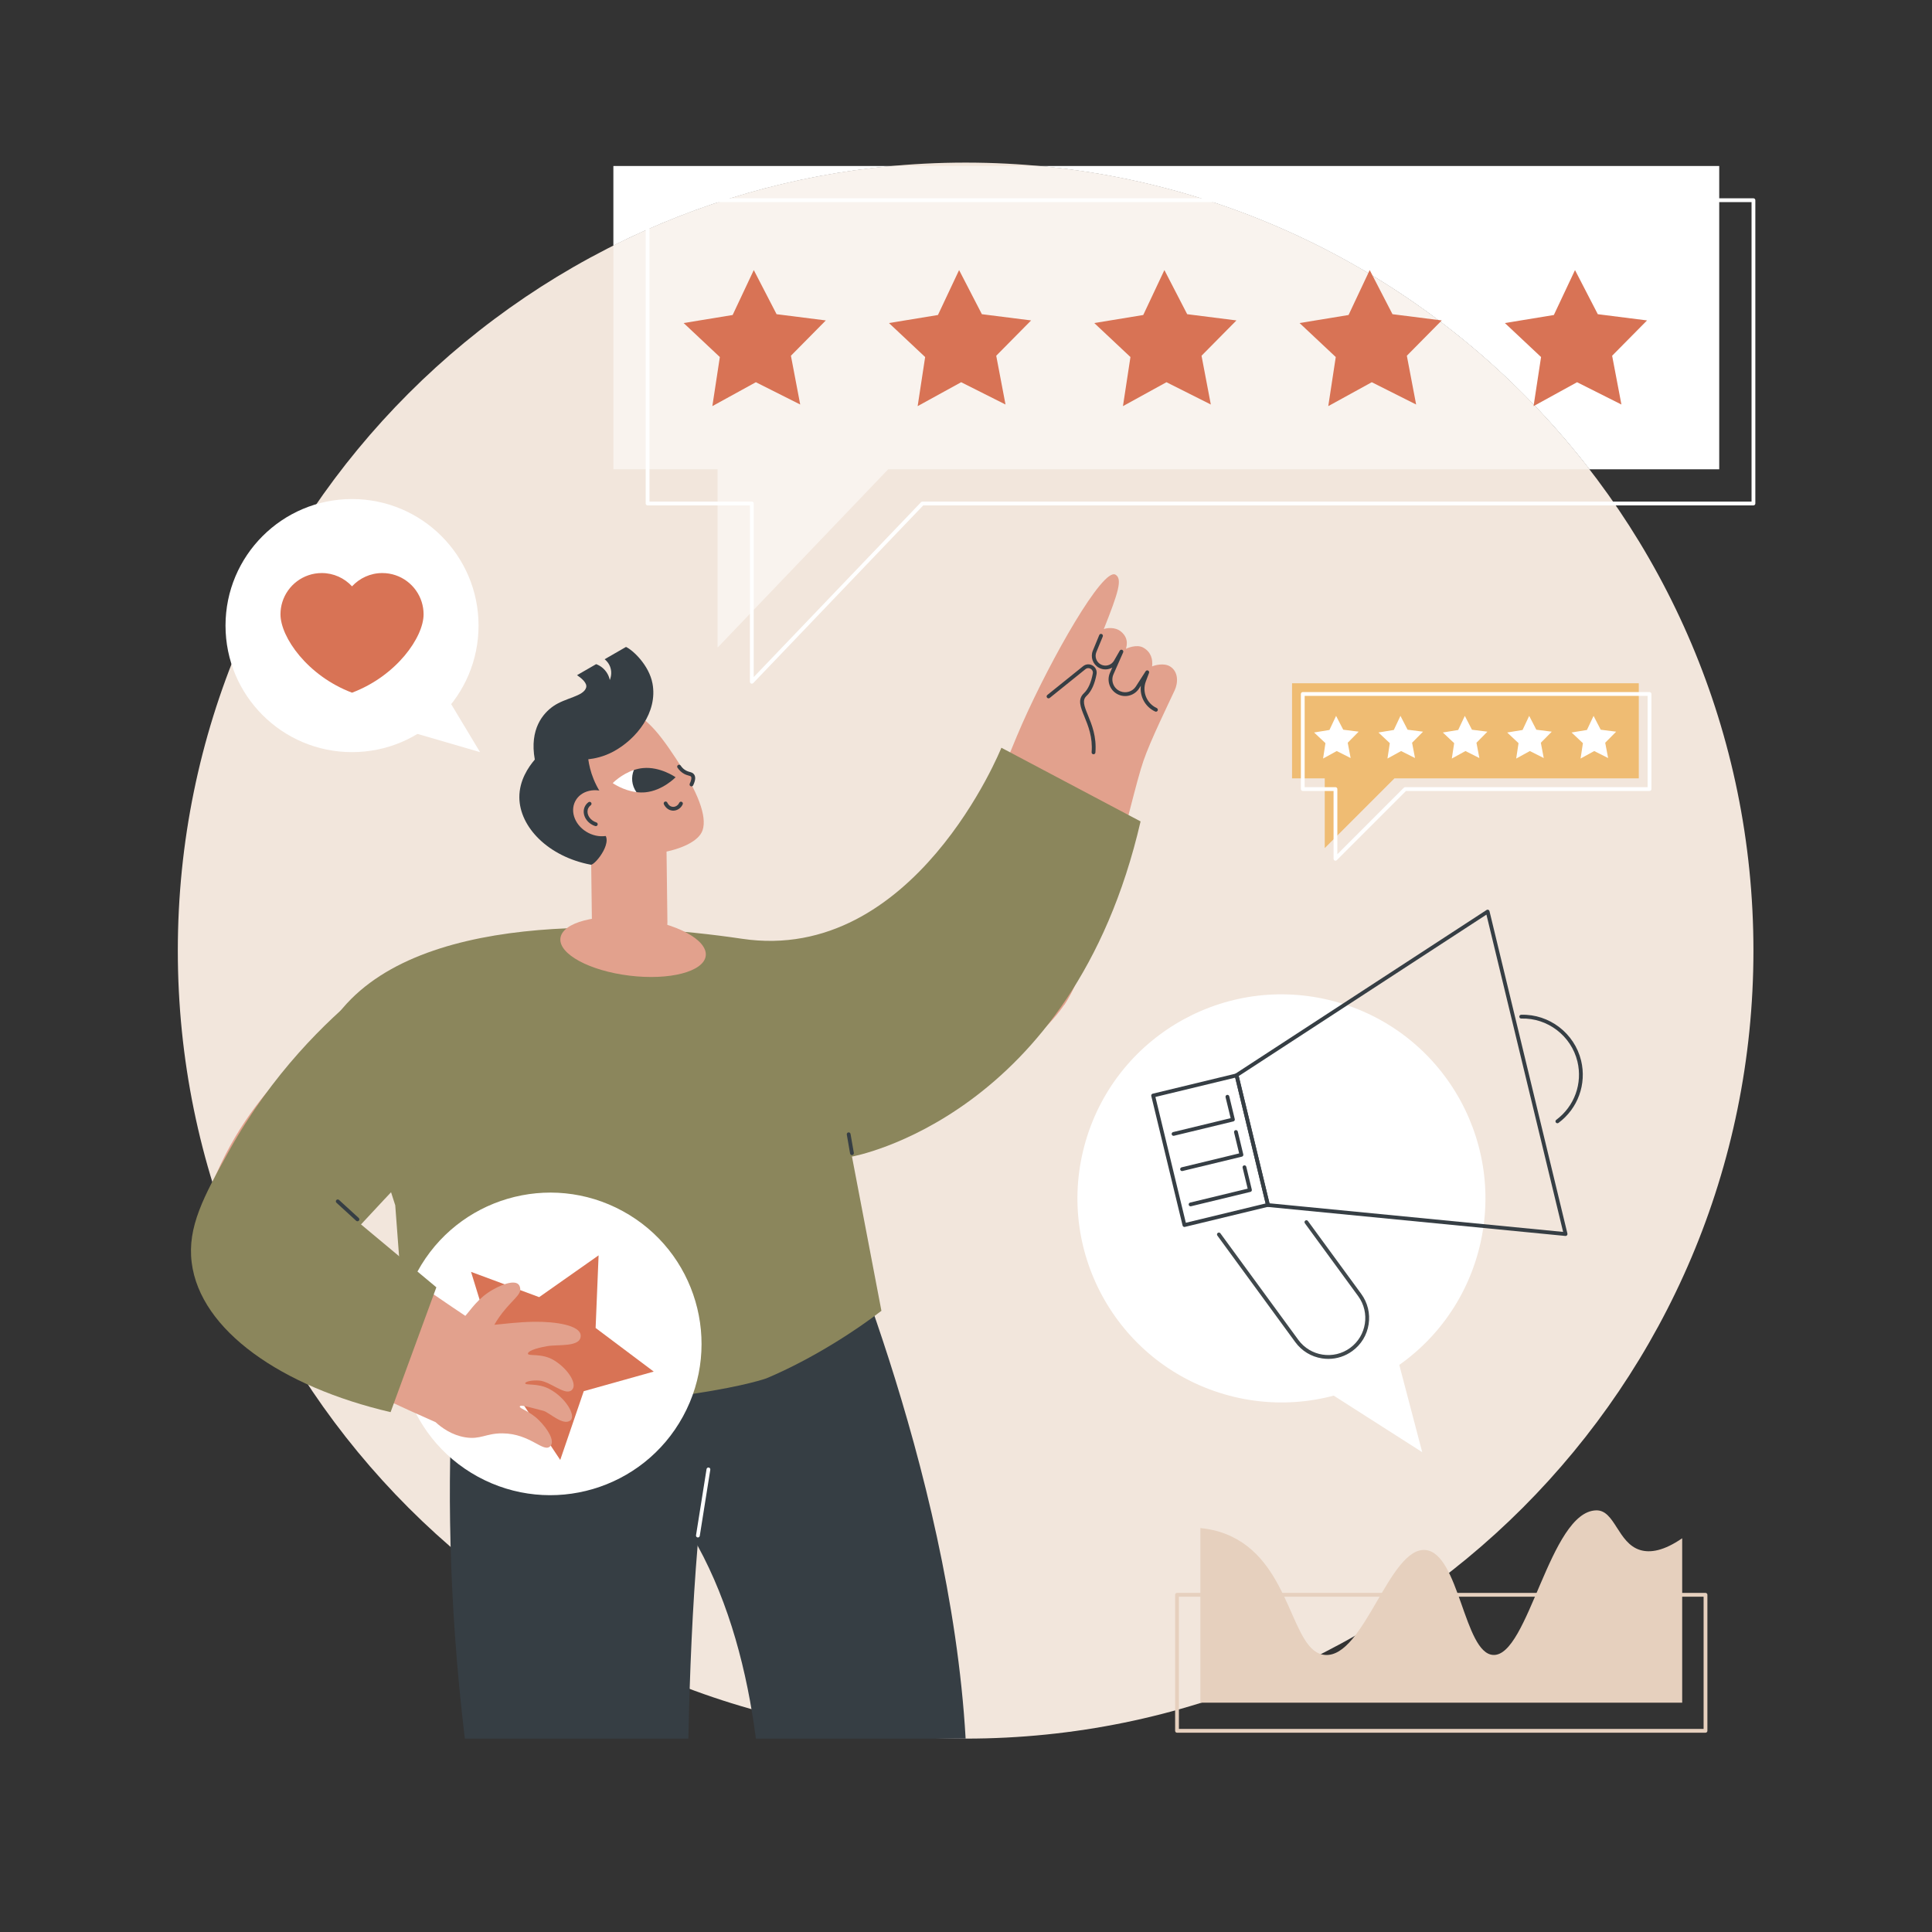 <svg xmlns="http://www.w3.org/2000/svg" xmlns:xlink="http://www.w3.org/1999/xlink" width="1080" zoomAndPan="magnify" viewBox="0 0 810 810" height="1080" preserveAspectRatio="xMidYMid meet" version="1.0"><rect x="0" y="0" width="810" height="810" fill="#333333" stroke="none"/><defs><clipPath id="e4f589e61f"><path d="M 74 68.172 L 736 68.172 L 736 728.922 L 74 728.922 Z M 74 68.172 " clip-rule="nonzero"/></clipPath><clipPath id="b315cf8920"><path d="M 253 496 L 405 496 L 405 728.922 L 253 728.922 Z M 253 496 " clip-rule="nonzero"/></clipPath><clipPath id="461f8768c2"><path d="M 188 512 L 304 512 L 304 728.922 L 188 728.922 Z M 188 512 " clip-rule="nonzero"/></clipPath></defs><g clip-path="url(#e4f589e61f)"><path fill="#f2e6dc" d="M 735.137 398.547 C 735.137 581.008 587.258 728.922 404.844 728.922 C 222.43 728.922 74.551 581.008 74.551 398.547 C 74.551 216.086 222.43 68.172 404.844 68.172 C 587.258 68.172 735.137 216.086 735.137 398.547 " fill-opacity="1" fill-rule="nonzero"/></g><g clip-path="url(#b315cf8920)"><path fill="#363e44" d="M 404.844 728.922 L 316.914 728.922 C 313.246 700.699 305.859 672.445 292.48 648.031 C 285.293 634.922 276.383 622.914 265.391 612.621 L 255.125 519.191 L 253.855 507.715 L 345.367 496.48 C 345.367 496.48 398.332 614.578 404.844 728.922 " fill-opacity="1" fill-rule="nonzero"/></g><g clip-path="url(#461f8768c2)"><path fill="#363e44" d="M 303.09 577.473 C 298.18 596.086 294.781 620.621 292.48 648.031 C 290.352 673.344 289.164 701.113 288.605 728.922 L 194.883 728.922 C 180.469 608.887 195.398 529.262 195.398 529.262 L 255.125 519.191 L 294.465 512.551 L 303.09 577.473 " fill-opacity="1" fill-rule="nonzero"/></g><path fill="#ffffff" d="M 292.598 644.586 C 292.555 644.586 292.516 644.582 292.473 644.574 C 292.039 644.508 291.742 644.098 291.812 643.664 L 296.223 615.934 C 296.293 615.5 296.703 615.199 297.137 615.27 C 297.57 615.34 297.863 615.746 297.797 616.184 L 293.383 643.914 C 293.32 644.309 292.984 644.586 292.598 644.586 " fill-opacity="1" fill-rule="nonzero"/><path fill="#e2a18d" d="M 349.242 484.906 C 378.781 469.809 466.699 431.465 450.199 394.723 C 436.551 364.332 352.574 405.453 322.27 418.539 C 331.258 440.66 340.25 462.781 349.242 484.906 " fill-opacity="1" fill-rule="nonzero"/><path fill="#e2a18d" d="M 387.867 408.754 C 387.867 408.754 417.266 328.918 428.699 303.137 C 440.703 276.059 462.367 237.836 467.672 240.938 C 470.699 242.699 468.824 248.523 462.77 263.758 C 463.844 263.297 467.449 262.695 469.984 264.793 C 473.738 267.895 472.062 271.617 472.07 272.016 C 472.422 271.828 476.543 269.91 479.41 271.566 C 482.637 273.426 483.363 276.504 483.023 279.406 C 483.91 278.969 487.984 277.742 490.652 279.469 C 494.121 281.711 493.93 286.285 492.504 289.383 C 489.883 295.066 482.328 310.414 479.375 319.051 C 473.555 336.031 460.992 399.113 446.098 421.434 C 432.141 402.871 387.867 408.754 387.867 408.754 " fill-opacity="1" fill-rule="nonzero"/><path fill="#363e44" d="M 458.461 316.23 L 458.398 316.23 C 457.961 316.195 457.633 315.809 457.668 315.371 C 458.176 309.062 456.219 304.293 454.645 300.453 C 452.988 296.41 451.68 293.215 454.477 290.586 C 456.199 288.965 457.477 286.117 458.164 282.348 C 458.34 281.402 457.82 280.719 457.273 280.395 C 456.719 280.062 455.855 279.93 455.09 280.543 L 440.098 292.617 C 439.754 292.891 439.254 292.836 438.98 292.492 C 438.703 292.152 438.758 291.652 439.098 291.375 L 454.094 279.305 C 455.246 278.375 456.812 278.266 458.086 279.027 C 459.352 279.777 459.996 281.195 459.73 282.637 C 458.973 286.801 457.566 289.863 455.566 291.746 C 453.656 293.539 454.445 295.762 456.121 299.852 C 457.758 303.844 459.793 308.812 459.254 315.5 C 459.219 315.914 458.871 316.23 458.461 316.23 " fill-opacity="1" fill-rule="nonzero"/><path fill="#363e44" d="M 484.637 298.375 C 484.523 298.375 484.414 298.352 484.305 298.305 C 480.094 296.371 477.746 291.91 478.316 287.477 L 477.574 288.633 C 475.758 291.457 472.188 292.578 469.082 291.301 C 467.336 290.582 465.984 289.223 465.277 287.469 C 464.574 285.711 464.605 283.797 465.367 282.066 L 466.332 279.883 C 464.648 280.848 462.52 280.945 460.719 279.953 C 458.164 278.555 457.078 275.465 458.184 272.773 L 460.867 266.25 C 461.031 265.844 461.496 265.656 461.906 265.816 C 462.312 265.984 462.504 266.449 462.34 266.859 L 459.656 273.379 C 458.859 275.32 459.645 277.551 461.484 278.559 C 463.438 279.633 465.93 278.934 467.043 277.004 L 469.469 272.789 C 469.676 272.422 470.141 272.285 470.52 272.477 C 470.895 272.668 471.055 273.117 470.887 273.508 L 466.828 282.707 C 466.238 284.043 466.211 285.52 466.754 286.875 C 467.297 288.227 468.344 289.277 469.688 289.828 C 472.082 290.812 474.836 289.949 476.238 287.77 L 480.32 281.418 C 480.539 281.074 480.984 280.949 481.344 281.133 C 481.707 281.316 481.879 281.746 481.734 282.129 L 480.383 285.727 C 478.758 290.047 480.773 294.934 484.969 296.855 C 485.367 297.035 485.543 297.508 485.363 297.91 C 485.227 298.203 484.941 298.375 484.637 298.375 " fill-opacity="1" fill-rule="nonzero"/><path fill="#8b865c" d="M 165.707 505.312 L 140.473 426.793 C 172.625 381.648 262.469 386.34 311.078 393.582 C 383.379 404.359 419.836 313.496 419.836 313.496 L 478.191 344.383 C 449.477 468.57 357.191 484.906 357.191 484.906 L 369.539 549.562 C 359.781 557.137 341.227 569.484 321.391 577.848 C 321.391 577.848 288.504 590.203 177.5 592.367 L 169.766 559.367 L 165.707 505.312 " fill-opacity="1" fill-rule="nonzero"/><path fill="#ffffff" d="M 286.367 593.816 C 269.594 624.562 231.078 635.883 200.336 619.105 C 169.598 602.328 158.277 563.801 175.051 533.055 C 191.828 502.309 230.344 490.984 261.082 507.762 C 291.824 524.543 303.145 563.07 286.367 593.816 " fill-opacity="1" fill-rule="nonzero"/><path fill="#d87355" d="M 274.078 575.043 L 249.715 556.754 L 250.965 526.309 L 226.047 543.832 L 197.488 533.234 L 206.449 562.359 L 187.547 586.25 L 218.004 586.723 L 234.883 612.086 L 244.742 583.258 L 274.078 575.043 " fill-opacity="1" fill-rule="nonzero"/><path fill="#e2a18d" d="M 86.355 527.656 C 95.082 531.031 99.328 527.164 108.395 529.398 C 117.133 531.555 126 533.285 134.926 534.535 C 144.387 505.434 167.293 487.926 167.293 487.926 L 132.078 438.645 C 132.078 438.645 93.223 464.969 81.738 520.398 C 81.688 520.629 86.402 527.422 86.355 527.656 " fill-opacity="1" fill-rule="nonzero"/><path fill="#e2a18d" d="M 82.168 517.465 C 73.836 548.695 160.164 586.281 182.609 596.242 C 185.176 598.574 189.379 601.672 195.047 602.602 C 201.504 603.656 203.68 600.887 210.672 600.941 C 222.469 601.031 227.902 609.34 230.754 606.285 C 232.715 604.188 229.758 599.211 225.883 595.371 C 221.902 591.434 217.668 590.559 217.922 589.68 C 218.195 588.711 222.379 590.152 227.75 591.469 C 230.242 592.082 236.059 597.977 239.156 595.508 C 241.625 593.539 237.117 585.895 230.262 582.301 C 225.41 579.758 220.227 580.941 220.203 579.941 C 220.184 579.195 223.289 578.562 226.129 578.816 C 230.809 579.234 236.824 585.203 239.633 582.875 C 242.383 580.594 238.324 573.988 232.227 570.281 C 227.09 567.156 221.375 568.754 221.336 567.512 C 221.309 566.641 223.719 565.391 229.312 564.395 C 233.984 563.562 243.602 564.957 243.461 559.941 C 243.344 555.719 233.277 554.016 223.707 554.16 C 217.367 554.254 210.961 555.094 207.246 555.43 C 208.234 553.715 209.867 551.137 212.309 548.352 C 216.66 543.387 218.867 542.172 217.902 539.352 C 216.906 536.438 211.801 537.762 206.594 540.715 C 200.379 544.234 197.344 549.227 195.086 551.68 C 184.266 544.559 135.965 510.965 125.141 503.852 C 109.359 496.027 86.652 500.652 82.168 517.465 " fill-opacity="1" fill-rule="nonzero"/><path fill="#8b865c" d="M 182.945 539.711 C 176.547 557.156 170.152 574.602 163.758 592.047 C 118.102 581.422 83.926 557.809 80.363 529.305 C 78.5 514.418 85.418 501.59 95.867 482.785 C 114.148 449.871 136.836 428.117 152.539 415.289 C 171.922 427.48 191.301 439.68 210.68 451.871 C 197.465 464.984 184.16 478.559 170.801 492.605 C 164.203 499.543 157.719 506.457 151.355 513.348 C 161.883 522.133 172.414 530.922 182.945 539.711 " fill-opacity="1" fill-rule="nonzero"/><path fill="#363e44" d="M 149.871 512.027 C 149.676 512.027 149.484 511.961 149.332 511.82 L 141.062 504.254 C 140.738 503.957 140.715 503.453 141.012 503.133 C 141.309 502.809 141.812 502.781 142.137 503.082 L 150.406 510.645 C 150.73 510.941 150.754 511.449 150.457 511.77 C 150.301 511.941 150.086 512.027 149.871 512.027 " fill-opacity="1" fill-rule="nonzero"/><path fill="#363e44" d="M 357.191 484.293 C 356.809 484.293 356.477 484.02 356.406 483.633 L 355.023 475.684 C 354.949 475.25 355.238 474.84 355.672 474.762 C 356.105 474.691 356.516 474.98 356.59 475.414 L 357.977 483.359 C 358.051 483.793 357.762 484.203 357.328 484.281 C 357.281 484.289 357.238 484.293 357.191 484.293 " fill-opacity="1" fill-rule="nonzero"/><path fill="#e2a18d" d="M 263.383 337.75 C 254.641 337.859 247.645 345.035 247.754 353.777 L 248.168 386.953 C 248.273 395.695 255.449 402.695 264.188 402.586 C 272.93 402.477 279.926 395.301 279.816 386.559 L 279.402 353.383 C 279.293 344.637 272.121 337.641 263.383 337.75 " fill-opacity="1" fill-rule="nonzero"/><path fill="#e2a18d" d="M 237.512 304.598 C 238.535 303.648 248.461 294.715 260.352 297.098 C 269.203 298.871 275.035 305.355 283.18 317.707 C 292.773 332.254 296.473 342.289 294.57 348.051 C 291.566 357.156 265.375 361.863 249.094 355.184 C 237.34 350.363 229.379 338.695 228.219 325.953 C 227.062 313.242 236.859 305.199 237.512 304.598 " fill-opacity="1" fill-rule="nonzero"/><path fill="#ffffff" d="M 256.887 328.324 C 256.887 328.324 261.227 331.41 266.836 332.105 C 268.023 332.254 266.941 322.438 265.738 322.84 C 260.48 324.598 256.887 328.324 256.887 328.324 " fill-opacity="1" fill-rule="nonzero"/><path fill="#363e44" d="M 283.246 325.867 C 283.246 325.867 276.871 321.336 269.594 322.016 C 268.242 322.137 266.957 322.438 265.754 322.832 C 264.52 325.812 264.828 329.324 266.836 332.105 C 268.023 332.254 269.266 332.297 270.539 332.18 C 277.82 331.5 283.246 325.867 283.246 325.867 " fill-opacity="1" fill-rule="nonzero"/><path fill="#363e44" d="M 282.242 339.871 C 282.055 339.871 281.863 339.859 281.672 339.828 C 279.312 339.492 278.355 337.23 278.316 337.133 C 278.148 336.723 278.344 336.262 278.75 336.094 C 279.156 335.926 279.621 336.121 279.789 336.527 C 279.816 336.586 280.438 338.047 281.895 338.254 C 283.066 338.426 284.25 337.727 284.773 336.57 C 284.957 336.172 285.426 335.992 285.828 336.176 C 286.23 336.355 286.406 336.828 286.223 337.23 C 285.492 338.844 283.91 339.871 282.242 339.871 " fill-opacity="1" fill-rule="nonzero"/><path fill="#e2a18d" d="M 284.707 321.41 C 285.18 322.117 285.973 323.074 287.219 323.746 C 288.723 324.559 289.777 324.352 290.352 325.145 C 290.738 325.68 290.941 326.707 289.898 328.902 L 284.707 321.41 " fill-opacity="1" fill-rule="nonzero"/><path fill="#363e44" d="M 262.453 271.23 C 260.242 272.504 255.711 275.117 253.5 276.391 C 254.539 277.234 255.348 278.316 255.812 279.57 C 256.762 282.129 255.938 284.438 255.672 285.105 C 255.512 284.344 254.934 282.059 252.832 280.18 C 251.852 279.305 250.828 278.773 249.938 278.445 C 247.27 279.98 244.602 281.52 241.93 283.059 C 243.816 284.379 246.297 286.375 245.742 288.27 C 244.656 291.996 237.062 292.508 231.938 296.094 C 227.812 298.98 221.887 305.523 224.219 318.453 C 221.539 321.582 217.688 327.215 217.738 334.316 C 217.832 346.727 229.824 359.152 247.738 362.543 C 249.664 362.594 258.156 351.836 252.312 348.863 C 250.059 344.059 247.805 339.25 245.551 334.445 C 249.105 337.648 252.656 340.855 256.211 344.062 C 257.5 343.18 258.785 342.301 260.078 341.426 C 257.023 339.008 251.938 334.238 248.852 326.617 C 247.613 323.559 246.969 320.715 246.637 318.332 C 249.223 318.043 253.086 317.289 257.16 315.094 C 266.871 309.859 275.84 298.625 273.551 286.52 C 272.105 278.867 265.328 272.547 262.453 271.23 " fill-opacity="1" fill-rule="nonzero"/><path fill="#363e44" d="M 289.895 329.699 C 289.781 329.699 289.664 329.672 289.555 329.621 C 289.156 329.434 288.988 328.957 289.18 328.562 C 289.848 327.152 290.043 326.074 289.707 325.609 C 289.555 325.402 289.281 325.316 288.73 325.168 C 288.219 325.023 287.582 324.848 286.84 324.449 C 285.746 323.859 284.805 322.984 284.043 321.852 C 283.801 321.484 283.898 320.996 284.262 320.75 C 284.629 320.5 285.121 320.602 285.367 320.969 C 285.98 321.883 286.73 322.582 287.598 323.047 C 288.18 323.359 288.695 323.508 289.152 323.633 C 289.82 323.816 290.512 324.008 290.996 324.68 C 291.723 325.688 291.598 327.18 290.613 329.246 C 290.477 329.531 290.191 329.699 289.895 329.699 " fill-opacity="1" fill-rule="nonzero"/><path fill="#e2a18d" d="M 255.176 332.715 C 260.555 335.5 263.012 341.438 260.66 345.988 C 258.309 350.539 252.043 351.973 246.66 349.188 C 241.281 346.41 238.824 340.465 241.176 335.914 C 243.527 331.367 249.793 329.938 255.176 332.715 " fill-opacity="1" fill-rule="nonzero"/><path fill="#363e44" d="M 249.797 346.363 C 249.719 346.363 249.637 346.352 249.555 346.328 C 249.156 346.203 248.762 346.039 248.391 345.844 C 245.27 344.234 243.867 340.723 245.262 338.027 C 245.609 337.352 246.102 336.777 246.73 336.324 C 247.086 336.062 247.582 336.145 247.84 336.496 C 248.102 336.852 248.023 337.348 247.668 337.609 C 247.242 337.914 246.91 338.305 246.676 338.762 C 245.684 340.68 246.781 343.219 249.121 344.43 C 249.414 344.586 249.723 344.711 250.035 344.812 C 250.453 344.941 250.688 345.391 250.555 345.809 C 250.449 346.148 250.133 346.363 249.797 346.363 " fill-opacity="1" fill-rule="nonzero"/><path fill="#e2a18d" d="M 295.887 400.719 C 295.082 407.359 280.789 411.09 263.969 409.051 C 247.145 407.012 234.156 399.98 234.961 393.34 C 235.766 386.699 250.055 382.969 266.879 385.004 C 283.703 387.043 296.688 394.078 295.887 400.719 " fill-opacity="1" fill-rule="nonzero"/><path fill="#ffffff" d="M 720.793 196.746 L 666.379 196.746 C 611.867 126.168 529.438 78.27 435.637 69.59 L 720.793 69.59 L 720.793 196.746 M 257.16 102.961 L 257.16 69.59 L 374.051 69.59 C 332.355 73.449 292.902 85.051 257.16 102.961 " fill-opacity="1" fill-rule="nonzero"/><path fill="#f9f3ee" d="M 300.855 271.504 L 300.855 196.746 L 257.16 196.746 L 257.16 102.961 C 292.902 85.051 332.355 73.449 374.051 69.59 L 435.637 69.59 C 529.438 78.27 611.867 126.168 666.379 196.746 L 372.383 196.746 L 300.855 271.504 " fill-opacity="1" fill-rule="nonzero"/><path fill="#ffffff" d="M 272.301 210.297 L 315.207 210.297 C 315.645 210.297 316 210.652 316 211.094 L 316 283.863 L 386.156 210.543 C 386.309 210.383 386.512 210.297 386.734 210.297 L 734.344 210.297 L 734.344 84.734 L 272.301 84.734 Z M 315.207 286.641 C 315.105 286.641 315.004 286.621 314.906 286.582 C 314.605 286.465 314.41 286.172 314.41 285.844 L 314.41 211.891 L 271.504 211.891 C 271.066 211.891 270.707 211.527 270.707 211.094 L 270.707 83.938 C 270.707 83.496 271.066 83.141 271.504 83.141 L 735.141 83.141 C 735.582 83.141 735.934 83.496 735.934 83.938 L 735.934 211.094 C 735.934 211.527 735.582 211.891 735.141 211.891 L 387.074 211.891 L 315.781 286.398 C 315.625 286.555 315.418 286.641 315.207 286.641 " fill-opacity="1" fill-rule="nonzero"/><path fill="#d87355" d="M 325.586 131.727 L 346.23 134.34 L 331.598 149.145 L 335.492 169.594 L 316.895 160.246 L 298.656 170.273 L 301.797 149.691 L 286.625 135.438 L 307.164 132.066 L 316.027 113.23 L 325.586 131.727 " fill-opacity="1" fill-rule="nonzero"/><path fill="#d87355" d="M 411.656 131.727 L 432.305 134.34 L 417.672 149.145 L 421.566 169.594 L 402.969 160.246 L 384.73 170.273 L 387.871 149.691 L 372.703 135.438 L 393.238 132.066 L 402.105 113.23 L 411.656 131.727 " fill-opacity="1" fill-rule="nonzero"/><path fill="#d87355" d="M 497.734 131.727 L 518.383 134.34 L 503.746 149.145 L 507.641 169.594 L 489.043 160.246 L 470.805 170.273 L 473.945 149.691 L 458.777 135.438 L 479.312 132.066 L 488.176 113.23 L 497.734 131.727 " fill-opacity="1" fill-rule="nonzero"/><path fill="#d87355" d="M 583.809 131.727 L 604.457 134.34 L 589.824 149.145 L 593.719 169.594 L 575.121 160.246 L 556.883 170.273 L 560.023 149.691 L 544.852 135.438 L 565.387 132.066 L 574.254 113.23 L 583.809 131.727 " fill-opacity="1" fill-rule="nonzero"/><path fill="#d87355" d="M 669.883 131.727 L 690.531 134.34 L 675.895 149.148 L 679.789 169.598 L 661.191 160.25 L 642.953 170.273 L 646.098 149.691 L 630.926 135.438 L 651.461 132.066 L 660.328 113.234 L 669.883 131.727 " fill-opacity="1" fill-rule="nonzero"/><path fill="#ffffff" d="M 519.434 559.754 L 596.27 608.828 L 558.727 465.938 L 519.434 559.754 " fill-opacity="1" fill-rule="nonzero"/><path fill="#ffffff" d="M 619.316 526.457 C 606.059 571.797 558.559 597.793 513.234 584.523 C 467.906 571.258 441.918 523.746 455.18 478.41 C 468.449 433.074 515.941 407.074 561.266 420.344 C 606.598 433.613 632.586 481.121 619.316 526.457 " fill-opacity="1" fill-rule="nonzero"/><path fill="#40484c" d="M 556.914 569.719 C 556.031 569.719 555.141 569.652 554.254 569.512 C 549.734 568.809 545.758 566.391 543.055 562.695 L 510.383 518.023 C 510.121 517.664 510.195 517.168 510.551 516.906 C 510.906 516.645 511.406 516.727 511.66 517.078 L 544.336 561.758 C 549.398 568.672 559.137 570.18 566.051 565.121 C 572.969 560.066 574.477 550.324 569.418 543.406 L 547.074 512.855 C 546.816 512.496 546.891 512 547.246 511.738 C 547.602 511.48 548.098 511.559 548.359 511.914 L 570.703 542.469 C 573.406 546.16 574.504 550.684 573.805 555.207 C 573.105 559.73 570.684 563.707 566.988 566.41 C 564.023 568.578 560.52 569.719 556.914 569.719 " fill-opacity="1" fill-rule="nonzero"/><path fill="#363e44" d="M 652.938 470.93 C 652.695 470.93 652.453 470.816 652.297 470.609 C 652.035 470.254 652.109 469.758 652.465 469.492 C 660.082 463.852 663.562 454.254 661.34 445.035 C 658.738 434.277 648.848 426.703 637.793 427.031 L 637.766 427.031 C 637.332 427.031 636.98 426.691 636.973 426.258 C 636.957 425.82 637.305 425.453 637.746 425.438 C 649.535 425.098 660.109 433.176 662.887 444.66 C 665.266 454.504 661.543 464.75 653.41 470.777 C 653.266 470.879 653.105 470.93 652.938 470.93 " fill-opacity="1" fill-rule="nonzero"/><path fill="#363e44" d="M 532.23 504.484 L 655.344 516.484 L 623.195 383.457 L 519.336 451.141 Z M 656.375 518.184 L 656.301 518.18 L 531.516 506.016 C 531.18 505.98 530.898 505.738 530.816 505.41 L 517.66 450.965 C 517.582 450.637 517.719 450.297 518 450.113 L 623.262 381.508 C 623.484 381.367 623.75 381.344 623.992 381.438 C 624.234 381.535 624.41 381.742 624.473 381.988 L 657.152 517.199 C 657.207 517.449 657.145 517.711 656.977 517.906 C 656.824 518.086 656.605 518.184 656.375 518.184 " fill-opacity="1" fill-rule="nonzero"/><path fill="#363e44" d="M 484.414 459.902 L 497.164 512.652 L 530.613 504.562 L 517.867 451.812 Z M 496.578 514.406 C 496.215 514.406 495.891 514.164 495.805 513.801 L 482.68 459.5 C 482.578 459.074 482.84 458.645 483.266 458.539 L 518.266 450.078 C 518.473 450.027 518.688 450.062 518.867 450.172 C 519.047 450.281 519.176 450.461 519.227 450.66 L 532.352 504.961 C 532.398 505.168 532.363 505.383 532.258 505.566 C 532.145 505.746 531.969 505.875 531.762 505.922 L 496.766 514.387 C 496.699 514.402 496.641 514.406 496.578 514.406 " fill-opacity="1" fill-rule="nonzero"/><path fill="#363e44" d="M 499.16 505.75 C 498.797 505.75 498.473 505.504 498.387 505.145 C 498.281 504.715 498.543 504.285 498.969 504.184 L 523.09 498.348 L 520.969 489.555 C 520.863 489.129 521.129 488.699 521.555 488.594 C 521.98 488.492 522.414 488.754 522.516 489.18 L 524.828 498.75 C 524.879 498.949 524.844 499.172 524.734 499.352 C 524.621 499.527 524.445 499.656 524.242 499.707 L 499.348 505.727 C 499.285 505.742 499.219 505.75 499.16 505.75 " fill-opacity="1" fill-rule="nonzero"/><path fill="#363e44" d="M 495.59 490.973 C 495.227 490.973 494.902 490.73 494.816 490.363 C 494.711 489.938 494.973 489.508 495.402 489.406 L 519.52 483.57 L 517.395 474.781 C 517.293 474.355 517.559 473.922 517.984 473.82 C 518.41 473.711 518.844 473.98 518.945 474.406 L 521.254 483.969 C 521.305 484.176 521.273 484.395 521.16 484.574 C 521.051 484.754 520.875 484.883 520.668 484.93 L 495.777 490.949 C 495.711 490.969 495.648 490.973 495.59 490.973 " fill-opacity="1" fill-rule="nonzero"/><path fill="#363e44" d="M 492.016 476.195 C 491.656 476.195 491.332 475.953 491.242 475.59 C 491.141 475.16 491.402 474.73 491.832 474.629 L 515.953 468.793 L 513.824 460.004 C 513.723 459.578 513.984 459.148 514.414 459.043 C 514.84 458.938 515.27 459.203 515.375 459.629 L 517.684 469.195 C 517.789 469.621 517.523 470.051 517.098 470.156 L 492.203 476.176 C 492.141 476.188 492.078 476.195 492.016 476.195 " fill-opacity="1" fill-rule="nonzero"/><path fill="#efbc73" d="M 687.07 286.453 L 541.699 286.453 L 541.699 326.324 L 555.402 326.324 L 555.402 355.566 L 584.637 326.324 L 687.07 326.324 L 687.07 286.453 " fill-opacity="1" fill-rule="nonzero"/><path fill="#ffffff" d="M 546.988 330.023 L 559.898 330.023 C 560.34 330.023 560.691 330.383 560.691 330.82 L 560.691 358.145 L 588.574 330.258 C 588.723 330.109 588.922 330.023 589.133 330.023 L 690.773 330.023 L 690.773 291.746 L 546.988 291.746 Z M 559.898 360.859 C 559.793 360.859 559.691 360.844 559.59 360.797 C 559.297 360.68 559.102 360.383 559.102 360.066 L 559.102 331.617 L 546.195 331.617 C 545.758 331.617 545.398 331.266 545.398 330.82 L 545.398 290.949 C 545.398 290.512 545.758 290.156 546.195 290.156 L 691.566 290.156 C 692.008 290.156 692.367 290.512 692.367 290.949 L 692.367 330.82 C 692.367 331.266 692.008 331.617 691.566 331.617 L 589.461 331.617 L 560.461 360.629 C 560.312 360.777 560.102 360.859 559.898 360.859 " fill-opacity="1" fill-rule="nonzero"/><path fill="#ffffff" d="M 563.152 305.934 L 569.625 306.754 L 565.039 311.395 L 566.258 317.812 L 560.43 314.875 L 554.711 318.023 L 555.695 311.57 L 550.938 307.098 L 557.375 306.043 L 560.16 300.137 L 563.152 305.934 " fill-opacity="1" fill-rule="nonzero"/><path fill="#ffffff" d="M 590.141 305.934 L 596.617 306.758 L 592.023 311.395 L 593.25 317.809 L 587.414 314.879 L 581.699 318.02 L 582.684 311.57 L 577.926 307.098 L 584.363 306.039 L 587.145 300.137 L 590.141 305.934 " fill-opacity="1" fill-rule="nonzero"/><path fill="#ffffff" d="M 617.125 305.938 L 623.602 306.758 L 619.012 311.402 L 620.23 317.812 L 614.402 314.879 L 608.68 318.023 L 609.668 311.574 L 604.914 307.102 L 611.352 306.047 L 614.133 300.137 L 617.125 305.938 " fill-opacity="1" fill-rule="nonzero"/><path fill="#ffffff" d="M 644.113 305.938 L 650.59 306.758 L 646 311.402 L 647.223 317.812 L 641.395 314.879 L 635.672 318.027 L 636.652 311.57 L 631.898 307.105 L 638.34 306.047 L 641.117 300.141 L 644.113 305.938 " fill-opacity="1" fill-rule="nonzero"/><path fill="#ffffff" d="M 671.109 305.938 L 677.578 306.758 L 672.988 311.395 L 674.215 317.812 L 668.383 314.879 L 662.664 318.023 L 663.645 311.57 L 658.891 307.102 L 665.332 306.039 L 668.113 300.137 L 671.109 305.938 " fill-opacity="1" fill-rule="nonzero"/><path fill="#ffffff" d="M 146.965 299.508 L 201.258 315.336 L 154.02 236.812 L 146.965 299.508 " fill-opacity="1" fill-rule="nonzero"/><path fill="#ffffff" d="M 200.633 262.281 C 200.633 291.582 176.883 315.336 147.59 315.336 C 118.297 315.336 94.547 291.582 94.547 262.281 C 94.547 232.98 118.297 209.227 147.59 209.227 C 176.883 209.227 200.633 232.98 200.633 262.281 " fill-opacity="1" fill-rule="nonzero"/><path fill="#d87355" d="M 176.809 252.414 C 174.617 245.367 168.051 240.254 160.285 240.254 C 155.262 240.254 150.754 242.406 147.59 245.824 C 144.43 242.406 139.922 240.254 134.898 240.254 C 127.133 240.254 120.562 245.367 118.371 252.414 C 117.867 254.039 117.594 255.77 117.594 257.562 C 117.594 267.121 128.895 283.348 147.59 290.41 C 166.285 283.348 177.59 267.121 177.59 257.562 C 177.59 255.77 177.316 254.039 176.809 252.414 " fill-opacity="1" fill-rule="nonzero"/><path fill="#e6d0be" d="M 494.262 724.859 L 714.242 724.859 L 714.242 669.422 L 494.262 669.422 Z M 715.035 726.449 L 493.465 726.449 C 493.027 726.449 492.676 726.094 492.676 725.652 L 492.676 668.621 C 492.676 668.184 493.027 667.828 493.465 667.828 L 715.035 667.828 C 715.48 667.828 715.836 668.184 715.836 668.621 L 715.836 725.652 C 715.836 726.094 715.48 726.449 715.035 726.449 " fill-opacity="1" fill-rule="nonzero"/><path fill="#e6d0be" d="M 687.652 649.855 C 678.203 646.992 677.086 633.023 669.203 633.223 C 649.684 633.715 640.828 694.645 626.023 693.844 C 613.805 693.18 611.805 651.219 597.656 649.855 C 582.555 648.402 571.902 694.961 555.594 693.844 C 541.273 692.859 541.844 656.438 516.465 644.242 C 512.203 642.191 507.734 641.086 503.254 640.648 L 503.254 713.863 L 705.266 713.863 L 705.266 644.93 C 697.637 650.168 691.969 651.164 687.652 649.855 " fill-opacity="1" fill-rule="nonzero"/></svg>